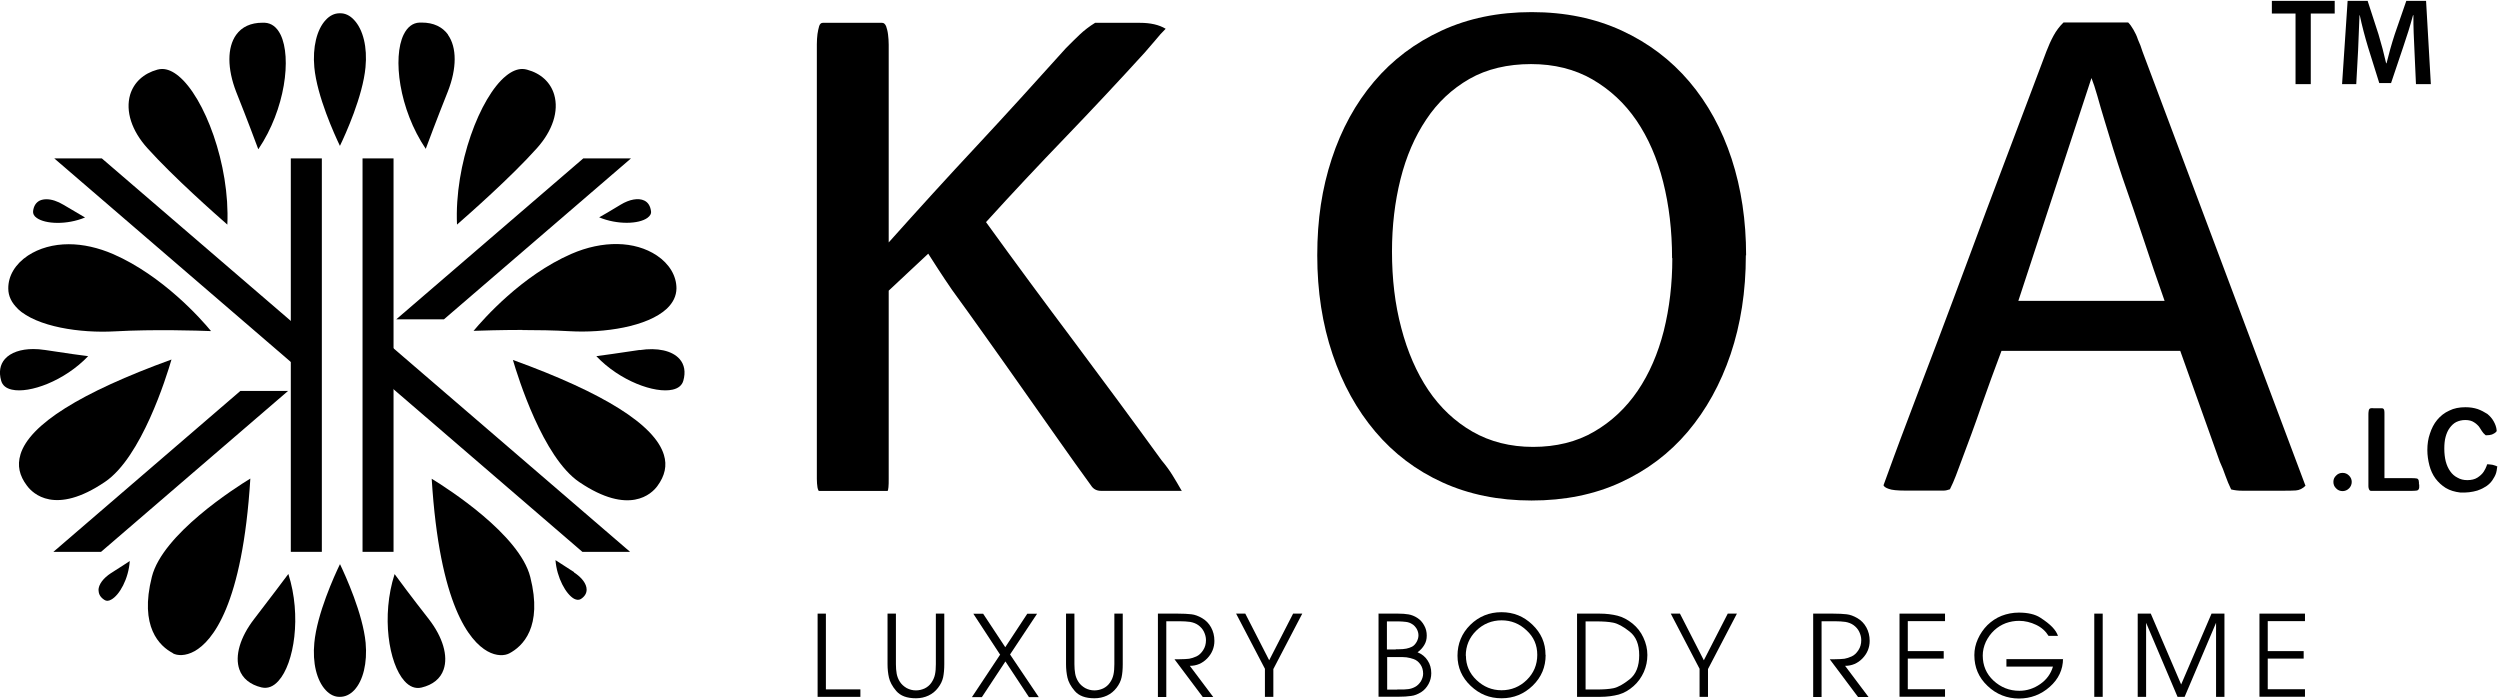 <svg version="1.0" preserveAspectRatio="xMidYMid meet" height="100" viewBox="0 0 267.75 75" zoomAndPan="magnify" width="357" xmlns:xlink="http://www.w3.org/1999/xlink" xmlns="http://www.w3.org/2000/svg"><defs><clipPath id="23eeb18c0c"><path clip-rule="nonzero" d="M 33 60 L 40 60 L 40 74.965 L 33 74.965 Z M 33 60"></path></clipPath><clipPath id="93e7e75fd6"><path clip-rule="nonzero" d="M 87 65 L 93 65 L 93 74.965 L 87 74.965 Z M 87 65"></path></clipPath><clipPath id="252551b85c"><path clip-rule="nonzero" d="M 95 65 L 102 65 L 102 74.965 L 95 74.965 Z M 95 65"></path></clipPath><clipPath id="1df12c0303"><path clip-rule="nonzero" d="M 104 65 L 112 65 L 112 74.965 L 104 74.965 Z M 104 65"></path></clipPath><clipPath id="71ac7bb251"><path clip-rule="nonzero" d="M 114 65 L 121 65 L 121 74.965 L 114 74.965 Z M 114 65"></path></clipPath><clipPath id="ce69a0a709"><path clip-rule="nonzero" d="M 124 65 L 131 65 L 131 74.965 L 124 74.965 Z M 124 65"></path></clipPath><clipPath id="eeebd6c9c5"><path clip-rule="nonzero" d="M 132 65 L 140 65 L 140 74.965 L 132 74.965 Z M 132 65"></path></clipPath><clipPath id="4339f8f920"><path clip-rule="nonzero" d="M 147 65 L 154 65 L 154 74.965 L 147 74.965 Z M 147 65"></path></clipPath><clipPath id="655b064984"><path clip-rule="nonzero" d="M 156 65 L 166 65 L 166 74.965 L 156 74.965 Z M 156 65"></path></clipPath><clipPath id="3804d95213"><path clip-rule="nonzero" d="M 168 65 L 177 65 L 177 74.965 L 168 74.965 Z M 168 65"></path></clipPath><clipPath id="836079ee9b"><path clip-rule="nonzero" d="M 178 65 L 187 65 L 187 74.965 L 178 74.965 Z M 178 65"></path></clipPath><clipPath id="bf97acda95"><path clip-rule="nonzero" d="M 194 65 L 201 65 L 201 74.965 L 194 74.965 Z M 194 65"></path></clipPath><clipPath id="aa5baa3fb8"><path clip-rule="nonzero" d="M 203 65 L 209 65 L 209 74.965 L 203 74.965 Z M 203 65"></path></clipPath><clipPath id="a4cb70b164"><path clip-rule="nonzero" d="M 211 65 L 221 65 L 221 74.965 L 211 74.965 Z M 211 65"></path></clipPath><clipPath id="e1be92a6ec"><path clip-rule="nonzero" d="M 224 65 L 226 65 L 226 74.965 L 224 74.965 Z M 224 65"></path></clipPath><clipPath id="d0234d8cce"><path clip-rule="nonzero" d="M 228 65 L 239 65 L 239 74.965 L 228 74.965 Z M 228 65"></path></clipPath><clipPath id="b2c4105d34"><path clip-rule="nonzero" d="M 241 65 L 247 65 L 247 74.965 L 241 74.965 Z M 241 65"></path></clipPath><clipPath id="1282101b2e"><path clip-rule="nonzero" d="M 259 43 L 267.5 43 L 267.5 53 L 259 53 Z M 259 43"></path></clipPath><clipPath id="5b25add36f"><path clip-rule="nonzero" d="M 243 0.035 L 251 0.035 L 251 10 L 243 10 Z M 243 0.035"></path></clipPath><clipPath id="566d64f2dd"><path clip-rule="nonzero" d="M 250 0.035 L 261 0.035 L 261 10 L 250 10 Z M 250 0.035"></path></clipPath></defs><path fill-rule="nonzero" fill-opacity="1" d="M 38.828 16.965 L 42.148 16.965 L 42.148 59.102 L 38.828 59.102 Z M 38.828 16.965" fill="#000000"></path><path fill-rule="nonzero" fill-opacity="1" d="M 47.547 34.199 L 67.578 16.965 L 62.469 16.965 L 42.441 34.199 Z M 47.547 34.199" fill="#000000"></path><path fill-rule="nonzero" fill-opacity="1" d="M 39.352 39.281 L 62.371 59.102 L 67.48 59.102 L 40.293 35.711 Z M 39.352 39.281" fill="#000000"></path><path fill-rule="nonzero" fill-opacity="1" d="M 31.145 16.965 L 34.469 16.965 L 34.469 59.102 L 31.145 59.102 Z M 31.145 16.965" fill="#000000"></path><path fill-rule="nonzero" fill-opacity="1" d="M 25.746 41.867 L 5.719 59.102 L 10.824 59.102 L 30.855 41.867 Z M 25.746 41.867" fill="#000000"></path><path fill-rule="nonzero" fill-opacity="1" d="M 33.941 36.773 L 10.906 16.965 L 5.812 16.965 L 32.984 40.348 Z M 33.941 36.773" fill="#000000"></path><path fill-rule="nonzero" fill-opacity="1" d="M 24.348 24.055 C 24.641 17.59 21.871 10.379 19.117 8.137 C 18.508 7.637 17.926 7.387 17.359 7.387 C 17.191 7.387 17.027 7.414 16.859 7.457 C 15.363 7.871 14.34 8.828 13.938 10.141 C 13.426 11.902 14.09 13.992 15.793 15.875 C 18.578 18.973 23.129 22.988 24.348 24.055 Z M 24.348 24.055" fill="#000000"></path><path fill-rule="nonzero" fill-opacity="1" d="M 1.883 33.066 C 3.957 35.016 8.609 35.695 12.293 35.488 C 16.555 35.254 21.164 35.406 22.605 35.461 C 21.539 34.16 17.426 29.535 12.141 27.223 C 10.52 26.52 8.887 26.156 7.363 26.156 C 5.719 26.156 4.207 26.574 2.988 27.375 C 1.633 28.277 0.871 29.551 0.887 30.906 C 0.887 31.707 1.246 32.441 1.91 33.066 Z M 1.883 33.066" fill="#000000"></path><path fill-rule="nonzero" fill-opacity="1" d="M 18.508 69.969 C 18.992 70.23 19.863 70.285 20.848 69.734 C 22.715 68.68 25.969 64.875 26.812 51.254 C 25.137 52.277 17.414 57.219 16.266 61.773 C 14.906 67.145 17.094 69.207 18.52 69.953 Z M 18.508 69.969" fill="#000000"></path><path fill-rule="nonzero" fill-opacity="1" d="M 2.188 48.691 C 1.84 49.844 2.062 50.934 2.895 52.027 C 3.504 52.844 5.898 55.242 11.254 51.602 C 15.145 48.969 17.816 40.402 18.367 38.504 C 8.609 42.047 3.156 45.469 2.188 48.68 Z M 2.188 48.691" fill="#000000"></path><path fill-rule="nonzero" fill-opacity="1" d="M 4.789 37.48 C 4.359 37.41 3.945 37.383 3.559 37.383 C 2.23 37.383 1.137 37.758 0.527 38.449 C 0 39.047 -0.137 39.848 0.125 40.773 C 0.262 41.273 0.652 41.594 1.273 41.73 C 3.156 42.16 6.906 40.805 9.441 38.145 C 8.75 38.062 7.141 37.84 4.805 37.48 Z M 4.789 37.48" fill="#000000"></path><path fill-rule="nonzero" fill-opacity="1" d="M 27.215 66.301 C 25.719 68.238 25.125 70.246 25.637 71.699 C 25.969 72.652 26.797 73.332 28.004 73.621 C 28.668 73.773 29.277 73.539 29.828 72.918 C 31.504 71.062 32.32 65.969 30.883 61.469 C 30.383 62.133 29.125 63.824 27.215 66.301 Z M 27.215 66.301" fill="#000000"></path><path fill-rule="nonzero" fill-opacity="1" d="M 27.684 15.957 C 30.551 11.707 31.242 6.168 30.051 3.719 C 29.648 2.902 29.082 2.473 28.348 2.434 L 28.102 2.434 C 26.867 2.434 25.898 2.875 25.289 3.734 C 24.32 5.09 24.336 7.359 25.289 9.824 C 26.551 12.992 27.352 15.152 27.656 15.969 Z M 27.684 15.957" fill="#000000"></path><path fill-rule="nonzero" fill-opacity="1" d="M 57.5 15.875 C 59.188 13.992 59.867 11.902 59.355 10.141 C 58.969 8.828 57.945 7.859 56.434 7.457 C 56.27 7.414 56.117 7.387 55.938 7.387 C 55.383 7.387 54.789 7.637 54.18 8.137 C 51.422 10.379 48.656 17.59 48.945 24.055 C 50.164 22.988 54.719 18.988 57.5 15.875 Z M 57.5 15.875" fill="#000000"></path><path fill-rule="nonzero" fill-opacity="1" d="M 55.949 35.348 C 57.543 35.348 59.312 35.375 61.016 35.473 C 64.684 35.68 69.336 35.004 71.426 33.051 C 72.09 32.414 72.438 31.695 72.449 30.891 C 72.449 29.535 71.688 28.262 70.348 27.363 C 67.98 25.785 64.547 25.73 61.184 27.195 C 55.883 29.508 51.785 34.16 50.719 35.434 C 51.562 35.406 53.582 35.336 55.949 35.336 Z M 55.949 35.348" fill="#000000"></path><path fill-rule="nonzero" fill-opacity="1" d="M 46.234 51.27 C 47.078 64.887 50.316 68.68 52.199 69.746 C 53.184 70.301 54.055 70.23 54.539 69.98 C 55.965 69.234 58.152 67.172 56.793 61.801 C 55.645 57.246 47.922 52.305 46.246 51.281 Z M 46.234 51.27" fill="#000000"></path><path fill-rule="nonzero" fill-opacity="1" d="M 54.926 38.531 C 55.48 40.414 58.152 48.996 62.039 51.629 C 67.398 55.254 69.805 52.875 70.402 52.059 C 71.219 50.949 71.453 49.855 71.105 48.719 C 70.137 45.508 64.699 42.09 54.926 38.547 Z M 54.926 38.531" fill="#000000"></path><path fill-rule="nonzero" fill-opacity="1" d="M 68.504 37.48 C 66.164 37.84 64.559 38.047 63.867 38.145 C 66.387 40.805 70.137 42.16 72.035 41.73 C 72.656 41.594 73.047 41.262 73.184 40.773 C 73.445 39.848 73.309 39.047 72.781 38.449 C 71.992 37.551 70.387 37.203 68.52 37.496 Z M 68.504 37.48" fill="#000000"></path><path fill-rule="nonzero" fill-opacity="1" d="M 69.723 22.613 C 69.652 22.062 69.406 21.672 69.004 21.48 C 68.379 21.176 67.426 21.34 66.469 21.922 C 65.391 22.586 64.586 23.043 64.172 23.277 C 66.137 24.094 68.422 24 69.336 23.336 C 69.625 23.125 69.766 22.891 69.723 22.613 Z M 69.723 22.613" fill="#000000"></path><path fill-rule="nonzero" fill-opacity="1" d="M 3.945 23.348 C 4.859 24 7.141 24.109 9.109 23.293 C 8.68 23.043 7.891 22.586 6.809 21.938 C 6.16 21.547 5.523 21.34 4.984 21.34 C 4.719 21.34 4.484 21.383 4.262 21.48 C 3.848 21.688 3.613 22.062 3.543 22.613 C 3.516 22.891 3.641 23.141 3.93 23.336 Z M 3.945 23.348" fill="#000000"></path><path fill-rule="nonzero" fill-opacity="1" d="M 10.562 63.242 C 10.562 63.645 10.77 63.988 11.184 64.25 C 11.391 64.391 11.629 64.375 11.902 64.223 C 12.789 63.754 13.773 61.996 13.898 60.086 C 13.523 60.336 12.844 60.777 11.902 61.371 C 11.059 61.914 10.547 62.605 10.547 63.215 Z M 10.562 63.242" fill="#000000"></path><path fill-rule="nonzero" fill-opacity="1" d="M 61.488 61.277 C 60.547 60.68 59.883 60.238 59.492 59.988 C 59.633 61.871 60.613 63.645 61.488 64.129 C 61.766 64.266 62 64.281 62.207 64.156 C 62.621 63.891 62.828 63.547 62.828 63.145 C 62.828 62.535 62.316 61.844 61.473 61.305 Z M 61.488 61.277" fill="#000000"></path><path fill-rule="nonzero" fill-opacity="1" d="M 42.262 61.484 C 40.82 65.969 41.637 71.062 43.312 72.93 C 43.867 73.555 44.488 73.789 45.141 73.637 C 46.359 73.348 47.176 72.68 47.508 71.711 C 48.02 70.258 47.422 68.238 45.93 66.312 C 44.004 63.852 42.746 62.148 42.262 61.484 Z M 42.262 61.484" fill="#000000"></path><path fill-rule="nonzero" fill-opacity="1" d="M 47.992 3.719 C 47.383 2.875 46.426 2.418 45.18 2.418 L 44.934 2.418 C 44.211 2.445 43.629 2.891 43.23 3.707 C 42.039 6.141 42.73 11.691 45.598 15.941 C 45.902 15.125 46.703 12.965 47.965 9.797 C 48.934 7.332 48.945 5.078 47.965 3.707 Z M 47.992 3.719" fill="#000000"></path><g clip-path="url(#23eeb18c0c)"><path fill-rule="nonzero" fill-opacity="1" d="M 36.406 60.43 C 35.809 61.664 33.953 65.746 33.664 68.848 C 33.457 70.992 33.914 72.875 34.883 73.914 C 35.34 74.41 35.863 74.648 36.406 74.633 C 36.957 74.633 37.484 74.398 37.941 73.914 C 38.898 72.891 39.352 70.992 39.16 68.848 C 38.867 65.746 37 61.648 36.418 60.43 Z M 36.406 60.43" fill="#000000"></path></g><path fill-rule="nonzero" fill-opacity="1" d="M 36.406 15.625 C 37 14.391 38.855 10.309 39.145 7.207 C 39.352 5.062 38.898 3.18 37.926 2.141 C 37.473 1.645 36.945 1.406 36.406 1.422 L 36.363 1.422 C 35.824 1.422 35.312 1.672 34.883 2.141 C 33.926 3.168 33.469 5.062 33.664 7.207 C 33.953 10.309 35.824 14.406 36.406 15.625 Z M 36.406 15.625" fill="#000000"></path><path fill-rule="nonzero" fill-opacity="1" d="M 126.531 52.57 L 117.922 52.57 C 117.449 52.57 117.09 52.375 116.855 52 C 115.734 50.449 114.516 48.762 113.258 46.961 C 111.984 45.148 110.695 43.32 109.41 41.496 C 108.109 39.652 106.836 37.84 105.559 36.055 C 104.285 34.27 103.098 32.594 101.961 31.043 C 101.449 30.297 100.949 29.551 100.48 28.828 C 100.012 28.109 99.648 27.543 99.414 27.168 C 98.707 27.832 98.004 28.484 97.297 29.148 C 96.59 29.812 95.887 30.461 95.18 31.129 L 95.18 51.281 C 95.18 51.641 95.18 51.945 95.152 52.195 C 95.125 52.457 95.098 52.582 95.039 52.582 L 87.691 52.582 C 87.691 52.582 87.594 52.445 87.551 52.195 C 87.512 51.934 87.484 51.629 87.484 51.281 L 87.484 4.742 C 87.484 4.344 87.512 3.969 87.551 3.652 C 87.594 3.332 87.664 3.043 87.73 2.805 C 87.801 2.57 87.938 2.445 88.121 2.445 L 94.473 2.445 C 94.668 2.445 94.793 2.57 94.902 2.805 C 94.984 3.043 95.066 3.332 95.109 3.691 C 95.152 4.051 95.18 4.41 95.18 4.785 L 95.18 25.965 C 98.336 22.434 101.492 18.961 104.676 15.555 C 107.859 12.137 111.016 8.66 114.172 5.145 C 114.684 4.633 115.18 4.137 115.652 3.691 C 116.121 3.25 116.66 2.832 117.285 2.445 L 122.09 2.445 C 123.211 2.445 124.137 2.652 124.844 3.082 C 124.469 3.457 124.082 3.871 123.723 4.328 C 123.348 4.773 122.961 5.215 122.602 5.629 C 119.777 8.73 116.938 11.762 114.102 14.711 C 111.262 17.66 108.426 20.676 105.602 23.789 C 108.703 28.082 111.844 32.332 115 36.539 C 118.156 40.762 121.285 44.996 124.398 49.289 C 124.871 49.855 125.258 50.383 125.562 50.879 C 125.867 51.379 126.215 51.945 126.586 52.609 Z M 126.531 52.57" fill="#000000"></path><path fill-rule="nonzero" fill-opacity="1" d="M 186.98 27.348 C 186.98 31.211 186.426 34.738 185.348 37.938 C 184.266 41.137 182.73 43.902 180.766 46.23 C 178.785 48.57 176.391 50.367 173.566 51.668 C 170.742 52.969 167.559 53.605 164.031 53.605 C 160.5 53.605 157.316 52.957 154.492 51.668 C 151.668 50.383 149.273 48.57 147.293 46.23 C 145.316 43.891 143.793 41.137 142.715 37.938 C 141.633 34.738 141.078 31.211 141.078 27.348 C 141.078 23.488 141.59 20.18 142.629 17.008 C 143.668 13.84 145.176 11.082 147.156 8.746 C 149.137 6.406 151.543 4.594 154.395 3.277 C 157.246 1.961 160.457 1.297 164.043 1.297 C 167.629 1.297 170.828 1.961 173.691 3.277 C 176.543 4.594 178.953 6.418 180.93 8.746 C 182.91 11.082 184.418 13.84 185.457 17.008 C 186.496 20.191 187.008 23.641 187.008 27.348 Z M 179.078 27.625 C 179.078 24.703 178.758 21.992 178.121 19.473 C 177.484 16.953 176.531 14.766 175.27 12.91 C 173.996 11.043 172.418 9.59 170.535 8.496 C 168.652 7.414 166.465 6.863 163.973 6.863 C 161.484 6.863 159.227 7.387 157.371 8.453 C 155.516 9.52 153.965 10.961 152.75 12.801 C 151.516 14.641 150.602 16.758 149.992 19.195 C 149.387 21.617 149.082 24.191 149.082 26.934 C 149.082 29.855 149.398 32.582 150.078 35.129 C 150.742 37.676 151.711 39.891 152.969 41.773 C 154.242 43.656 155.82 45.148 157.703 46.23 C 159.586 47.309 161.762 47.863 164.195 47.863 C 166.633 47.863 168.875 47.324 170.73 46.23 C 172.598 45.148 174.148 43.684 175.395 41.855 C 176.641 40.016 177.566 37.883 178.191 35.434 C 178.801 32.98 179.105 30.395 179.105 27.668 Z M 179.078 27.625" fill="#000000"></path><path fill-rule="nonzero" fill-opacity="1" d="M 246.945 52 C 246.613 52.332 246.266 52.5 245.879 52.527 C 245.492 52.555 245.047 52.555 244.535 52.555 L 240.121 52.555 C 239.719 52.555 239.332 52.512 238.957 52.418 C 238.723 51.945 238.527 51.461 238.348 50.965 C 238.184 50.48 237.977 49.953 237.738 49.441 L 233.504 37.578 L 214.359 37.578 C 213.613 39.559 212.895 41.523 212.199 43.504 C 211.523 45.48 210.789 47.445 210.043 49.426 C 209.848 49.938 209.668 50.449 209.473 50.949 C 209.281 51.449 209.074 51.934 208.836 52.402 C 208.602 52.484 208.379 52.543 208.172 52.543 L 204.047 52.543 C 203.203 52.543 202.609 52.484 202.289 52.359 C 201.957 52.25 201.777 52.113 201.723 51.973 C 201.914 51.461 202.098 50.934 202.289 50.422 C 202.484 49.91 202.664 49.387 202.855 48.871 C 203.176 47.973 203.77 46.422 204.613 44.18 C 205.461 41.953 206.43 39.363 207.551 36.441 C 208.656 33.523 209.805 30.434 211.012 27.195 C 212.215 23.941 213.363 20.871 214.473 17.949 C 215.578 15.027 216.562 12.441 217.406 10.184 C 218.25 7.93 218.844 6.363 219.164 5.52 C 219.398 4.91 219.648 4.344 219.938 3.816 C 220.215 3.305 220.574 2.82 221.004 2.406 L 227.926 2.406 C 228.121 2.598 228.301 2.848 228.492 3.18 C 228.688 3.512 228.852 3.859 228.977 4.246 C 229.172 4.676 229.336 5.09 229.461 5.52 L 246.902 51.988 L 246.902 52.016 Z M 216.145 32.223 L 231.828 32.223 C 231.027 29.965 230.277 27.75 229.574 25.617 C 228.867 23.488 228.105 21.273 227.316 19.016 C 226.984 18.02 226.652 17.008 226.32 15.941 C 225.988 14.875 225.684 13.879 225.406 12.938 C 225.129 11.996 224.852 11.125 224.633 10.293 C 224.395 9.465 224.188 8.828 223.996 8.355 L 216.16 32.234 Z M 216.145 32.223" fill="#000000"></path><g clip-path="url(#93e7e75fd6)"><path fill-rule="nonzero" fill-opacity="1" d="M 87.551 65.719 L 88.453 65.719 L 88.453 73.832 L 92.148 73.832 L 92.148 74.633 L 87.566 74.633 L 87.566 65.719 Z M 87.551 65.719" fill="#000000"></path></g><g clip-path="url(#252551b85c)"><path fill-rule="nonzero" fill-opacity="1" d="M 95.953 65.719 L 95.953 71.133 C 95.953 71.504 95.98 71.852 96.035 72.156 C 96.094 72.461 96.203 72.75 96.383 73.027 C 96.551 73.289 96.797 73.512 97.102 73.691 C 97.422 73.859 97.738 73.941 98.098 73.941 C 98.418 73.941 98.723 73.871 99.027 73.734 C 99.316 73.594 99.566 73.387 99.746 73.125 C 99.926 72.863 100.066 72.57 100.133 72.254 C 100.203 71.934 100.23 71.559 100.23 71.133 L 100.23 65.719 L 101.133 65.719 L 101.133 71.133 C 101.133 71.684 101.09 72.141 101.008 72.543 C 100.922 72.93 100.742 73.305 100.465 73.664 C 100.191 74.023 99.859 74.301 99.441 74.496 C 99.027 74.688 98.586 74.785 98.098 74.785 C 97.129 74.785 96.438 74.523 95.996 74.012 C 95.551 73.5 95.305 73 95.207 72.57 C 95.109 72.141 95.055 71.656 95.055 71.133 L 95.055 65.719 Z M 95.953 65.719" fill="#000000"></path></g><g clip-path="url(#1df12c0303)"><path fill-rule="nonzero" fill-opacity="1" d="M 107.098 70.094 L 104.246 65.734 L 105.297 65.734 L 107.664 69.316 L 110.02 65.734 L 111.07 65.734 L 108.176 70.094 L 111.25 74.66 L 110.199 74.66 L 107.68 70.84 L 105.16 74.66 L 104.094 74.66 L 107.125 70.094 Z M 107.098 70.094" fill="#000000"></path></g><g clip-path="url(#71ac7bb251)"><path fill-rule="nonzero" fill-opacity="1" d="M 115.07 65.719 L 115.07 71.133 C 115.07 71.504 115.098 71.852 115.152 72.156 C 115.207 72.461 115.32 72.75 115.5 73.027 C 115.664 73.289 115.914 73.512 116.219 73.691 C 116.539 73.859 116.855 73.941 117.215 73.941 C 117.535 73.941 117.84 73.871 118.145 73.734 C 118.434 73.594 118.684 73.387 118.863 73.125 C 119.055 72.863 119.18 72.57 119.25 72.254 C 119.32 71.934 119.348 71.559 119.348 71.133 L 119.348 65.719 L 120.246 65.719 L 120.246 71.133 C 120.246 71.684 120.207 72.141 120.121 72.543 C 120.039 72.93 119.859 73.305 119.582 73.664 C 119.305 74.023 118.973 74.301 118.559 74.496 C 118.145 74.688 117.699 74.785 117.215 74.785 C 116.246 74.785 115.555 74.523 115.113 74.012 C 114.668 73.5 114.418 73 114.324 72.57 C 114.227 72.141 114.172 71.656 114.172 71.133 L 114.172 65.719 Z M 115.07 65.719" fill="#000000"></path></g><g clip-path="url(#ce69a0a709)"><path fill-rule="nonzero" fill-opacity="1" d="M 124.012 65.719 L 126.129 65.719 C 126.738 65.719 127.223 65.746 127.598 65.789 C 127.957 65.828 128.344 65.969 128.746 66.203 C 129.148 66.438 129.465 66.758 129.703 67.188 C 129.938 67.617 130.062 68.086 130.062 68.641 C 130.062 69.359 129.797 69.996 129.285 70.523 C 128.773 71.047 128.152 71.312 127.43 71.312 L 129.938 74.648 L 128.816 74.648 L 125.785 70.605 L 126.309 70.605 C 126.766 70.605 127.113 70.578 127.363 70.551 C 127.609 70.508 127.859 70.426 128.137 70.301 C 128.414 70.176 128.648 69.953 128.855 69.637 C 129.066 69.316 129.16 68.957 129.16 68.555 C 129.16 68.238 129.078 67.949 128.941 67.656 C 128.801 67.367 128.578 67.129 128.332 66.949 C 128.082 66.77 127.777 66.66 127.457 66.605 C 127.141 66.562 126.754 66.535 126.324 66.535 L 124.91 66.535 L 124.91 74.648 L 124.012 74.648 L 124.012 65.707 Z M 124.012 65.719" fill="#000000"></path></g><g clip-path="url(#eeebd6c9c5)"><path fill-rule="nonzero" fill-opacity="1" d="M 135.488 71.656 L 132.387 65.719 L 133.371 65.719 L 135.93 70.715 L 138.492 65.719 L 139.473 65.719 L 136.375 71.656 L 136.375 74.633 L 135.473 74.633 L 135.473 71.656 Z M 135.488 71.656" fill="#000000"></path></g><g clip-path="url(#4339f8f920)"><path fill-rule="nonzero" fill-opacity="1" d="M 147.641 65.719 L 149.73 65.719 C 150.16 65.719 150.535 65.746 150.852 65.801 C 151.172 65.855 151.488 65.98 151.793 66.176 C 152.098 66.371 152.348 66.645 152.527 66.98 C 152.723 67.324 152.805 67.684 152.805 68.07 C 152.805 68.461 152.723 68.777 152.539 69.082 C 152.359 69.387 152.125 69.637 151.82 69.859 C 152.293 70.051 152.652 70.344 152.902 70.742 C 153.164 71.133 153.289 71.59 153.289 72.102 C 153.289 72.516 153.191 72.902 152.996 73.262 C 152.789 73.637 152.527 73.926 152.195 74.137 C 151.848 74.344 151.504 74.496 151.129 74.535 C 150.77 74.59 150.297 74.621 149.746 74.621 L 147.641 74.621 L 147.641 65.703 L 147.613 65.703 Z M 149.496 69.539 L 149.703 69.539 C 150.09 69.539 150.41 69.512 150.617 69.469 C 150.824 69.43 151.031 69.359 151.227 69.262 C 151.418 69.164 151.57 69 151.711 68.766 C 151.848 68.527 151.918 68.281 151.918 68.043 C 151.918 67.809 151.848 67.559 151.723 67.34 C 151.586 67.129 151.434 66.949 151.238 66.84 C 151.047 66.715 150.824 66.633 150.574 66.605 C 150.324 66.578 150.062 66.551 149.785 66.551 L 148.539 66.551 L 148.539 69.555 L 149.508 69.555 L 149.48 69.555 Z M 149.633 73.844 L 149.883 73.844 C 150.258 73.844 150.562 73.844 150.824 73.805 C 151.086 73.773 151.324 73.691 151.559 73.566 C 151.793 73.441 151.988 73.25 152.168 72.984 C 152.32 72.723 152.418 72.434 152.418 72.156 C 152.418 71.77 152.32 71.438 152.125 71.16 C 151.934 70.883 151.695 70.688 151.406 70.59 C 151.113 70.496 150.852 70.426 150.629 70.398 C 150.41 70.371 150.09 70.371 149.73 70.371 L 148.566 70.371 L 148.566 73.859 L 149.676 73.859 Z M 149.633 73.844" fill="#000000"></path></g><g clip-path="url(#655b064984)"><path fill-rule="nonzero" fill-opacity="1" d="M 165.539 70.148 C 165.539 71.438 165.082 72.527 164.156 73.43 C 163.227 74.328 162.121 74.785 160.82 74.785 C 159.516 74.785 158.453 74.344 157.512 73.457 C 156.57 72.559 156.098 71.492 156.098 70.219 C 156.098 68.945 156.555 67.824 157.469 66.922 C 158.383 66.023 159.504 65.566 160.805 65.566 C 162.105 65.566 163.184 66.008 164.113 66.895 C 165.055 67.797 165.523 68.859 165.523 70.133 Z M 157 70.219 C 157 71.227 157.371 72.113 158.133 72.832 C 158.895 73.555 159.781 73.926 160.82 73.926 C 161.855 73.926 162.77 73.555 163.52 72.82 C 164.266 72.086 164.641 71.188 164.641 70.133 C 164.641 69.082 164.266 68.223 163.504 67.52 C 162.742 66.797 161.855 66.438 160.82 66.438 C 159.781 66.438 158.852 66.812 158.105 67.547 C 157.359 68.281 156.984 69.18 156.984 70.23 Z M 157 70.219" fill="#000000"></path></g><g clip-path="url(#3804d95213)"><path fill-rule="nonzero" fill-opacity="1" d="M 168.918 65.719 L 171.312 65.719 C 172.031 65.719 172.668 65.801 173.234 65.941 C 173.789 66.078 174.328 66.371 174.828 66.77 C 175.324 67.172 175.727 67.672 176.004 68.281 C 176.293 68.891 176.434 69.512 176.434 70.148 C 176.434 70.785 176.309 71.379 176.059 71.961 C 175.797 72.543 175.438 73.055 174.953 73.484 C 174.469 73.914 173.941 74.219 173.375 74.383 C 172.805 74.535 172.129 74.633 171.367 74.633 L 168.902 74.633 L 168.902 65.719 Z M 170.965 73.844 C 171.727 73.844 172.336 73.805 172.805 73.707 C 173.277 73.609 173.859 73.289 174.535 72.75 C 175.215 72.211 175.559 71.352 175.559 70.176 C 175.559 69 175.215 68.184 174.535 67.645 C 173.859 67.102 173.262 66.785 172.777 66.688 C 172.293 66.59 171.684 66.551 170.965 66.551 L 169.816 66.551 L 169.816 73.844 Z M 170.965 73.844" fill="#000000"></path></g><g clip-path="url(#836079ee9b)"><path fill-rule="nonzero" fill-opacity="1" d="M 182.039 71.656 L 178.938 65.719 L 179.922 65.719 L 182.48 70.715 L 185.043 65.719 L 186.023 65.719 L 182.926 71.656 L 182.926 74.633 L 182.023 74.633 L 182.023 71.656 Z M 182.039 71.656" fill="#000000"></path></g><g clip-path="url(#bf97acda95)"><path fill-rule="nonzero" fill-opacity="1" d="M 194.191 65.719 L 196.309 65.719 C 196.918 65.719 197.402 65.746 197.777 65.789 C 198.137 65.828 198.523 65.969 198.926 66.203 C 199.328 66.438 199.645 66.758 199.883 67.188 C 200.117 67.617 200.242 68.086 200.242 68.641 C 200.242 69.359 199.977 69.996 199.465 70.523 C 198.953 71.047 198.332 71.312 197.609 71.312 L 200.117 74.648 L 198.996 74.648 L 195.965 70.605 L 196.488 70.605 C 196.945 70.605 197.293 70.578 197.543 70.551 C 197.789 70.508 198.039 70.426 198.316 70.301 C 198.594 70.176 198.828 69.953 199.035 69.637 C 199.246 69.316 199.34 68.957 199.34 68.555 C 199.34 68.238 199.258 67.949 199.121 67.656 C 198.98 67.367 198.762 67.129 198.512 66.949 C 198.262 66.77 197.957 66.66 197.641 66.605 C 197.32 66.562 196.934 66.535 196.504 66.535 L 195.09 66.535 L 195.09 74.648 L 194.191 74.648 L 194.191 65.707 Z M 194.191 65.719" fill="#000000"></path></g><g clip-path="url(#aa5baa3fb8)"><path fill-rule="nonzero" fill-opacity="1" d="M 203.438 65.719 L 208.312 65.719 L 208.312 66.523 L 204.324 66.523 L 204.324 69.734 L 208.172 69.734 L 208.172 70.535 L 204.324 70.535 L 204.324 73.816 L 208.312 73.816 L 208.312 74.621 L 203.438 74.621 L 203.438 65.707 Z M 203.438 65.719" fill="#000000"></path></g><g clip-path="url(#a4cb70b164)"><path fill-rule="nonzero" fill-opacity="1" d="M 220.949 70.535 C 220.949 71.711 220.465 72.738 219.523 73.566 C 218.582 74.398 217.473 74.812 216.23 74.812 C 214.984 74.812 213.805 74.371 212.863 73.457 C 211.91 72.559 211.453 71.465 211.453 70.164 C 211.453 69.566 211.578 69 211.828 68.445 C 212.074 67.891 212.422 67.379 212.852 66.949 C 213.293 66.523 213.805 66.176 214.375 65.953 C 214.941 65.734 215.562 65.609 216.215 65.609 C 217.184 65.609 217.961 65.789 218.512 66.148 C 219.066 66.508 219.496 66.84 219.801 67.16 C 220.105 67.477 220.297 67.781 220.41 68.102 L 219.398 68.102 C 219.094 67.602 218.652 67.199 218.07 66.922 C 217.488 66.645 216.879 66.492 216.242 66.492 C 215.746 66.492 215.273 66.578 214.816 66.742 C 214.375 66.91 213.957 67.16 213.586 67.504 C 213.211 67.852 212.922 68.254 212.684 68.738 C 212.465 69.223 212.352 69.707 212.352 70.203 C 212.352 71.27 212.727 72.168 213.5 72.891 C 214.277 73.609 215.203 73.984 216.27 73.984 C 217.086 73.984 217.836 73.734 218.512 73.262 C 219.191 72.793 219.648 72.156 219.871 71.395 L 214.887 71.395 L 214.887 70.59 L 220.961 70.59 Z M 220.949 70.535" fill="#000000"></path></g><g clip-path="url(#e1be92a6ec)"><path fill-rule="nonzero" fill-opacity="1" d="M 224.297 65.719 L 225.199 65.719 L 225.199 74.633 L 224.297 74.633 Z M 224.297 65.719" fill="#000000"></path></g><g clip-path="url(#d0234d8cce)"><path fill-rule="nonzero" fill-opacity="1" d="M 228.965 65.719 L 230.348 65.719 L 233.602 73.305 L 236.855 65.719 L 238.238 65.719 L 238.238 74.633 L 237.34 74.633 L 237.34 66.703 L 233.973 74.633 L 233.215 74.633 L 229.848 66.703 L 229.848 74.633 L 228.949 74.633 L 228.949 65.719 Z M 228.965 65.719" fill="#000000"></path></g><g clip-path="url(#b2c4105d34)"><path fill-rule="nonzero" fill-opacity="1" d="M 241.988 65.719 L 246.863 65.719 L 246.863 66.523 L 242.875 66.523 L 242.875 69.734 L 246.723 69.734 L 246.723 70.535 L 242.875 70.535 L 242.875 73.816 L 246.863 73.816 L 246.863 74.621 L 241.988 74.621 L 241.988 65.707 Z M 241.988 65.719" fill="#000000"></path></g><path fill-rule="nonzero" fill-opacity="1" d="M 250.199 50.934 C 250.379 50.742 250.613 50.645 250.891 50.645 C 251.168 50.645 251.387 50.742 251.582 50.934 C 251.777 51.129 251.871 51.363 251.871 51.613 C 251.871 51.863 251.777 52.113 251.582 52.305 C 251.387 52.5 251.152 52.598 250.891 52.598 C 250.625 52.598 250.379 52.5 250.199 52.305 C 250.004 52.125 249.906 51.891 249.906 51.613 C 249.906 51.336 250.004 51.117 250.199 50.934 Z M 250.199 50.934" fill="#000000"></path><path fill-rule="nonzero" fill-opacity="1" d="M 259.098 51.875 L 259.098 52.125 C 259.098 52.207 259.098 52.277 259.07 52.332 C 259.027 52.457 258.945 52.527 258.809 52.543 C 258.668 52.555 258.516 52.57 258.324 52.57 L 253.934 52.57 C 253.852 52.57 253.797 52.543 253.77 52.484 C 253.742 52.445 253.699 52.375 253.688 52.305 C 253.672 52.238 253.656 52.168 253.656 52.07 L 253.656 44.445 C 253.656 44.305 253.656 44.141 253.688 43.988 C 253.715 43.836 253.781 43.738 253.922 43.723 C 254.004 43.723 254.102 43.695 254.199 43.723 C 254.293 43.723 254.406 43.723 254.516 43.723 L 255.098 43.723 C 255.234 43.723 255.32 43.809 255.348 43.93 C 255.375 44.043 255.375 44.18 255.375 44.332 L 255.375 51.211 L 258.324 51.211 C 258.488 51.211 258.641 51.211 258.781 51.238 C 258.918 51.238 259 51.324 259.043 51.461 C 259.043 51.531 259.07 51.602 259.07 51.684 L 259.07 51.918 L 259.07 51.891 Z M 259.098 51.875" fill="#000000"></path><g clip-path="url(#1282101b2e)"><path fill-rule="nonzero" fill-opacity="1" d="M 267.457 49.965 L 267.43 50.133 C 267.402 50.312 267.391 50.492 267.336 50.645 C 267.293 50.797 267.223 50.949 267.152 51.074 C 267.016 51.336 266.852 51.57 266.656 51.766 C 266.449 51.973 266.227 52.125 266.004 52.238 C 265.797 52.359 265.562 52.457 265.312 52.543 C 264.758 52.707 264.164 52.777 263.5 52.75 C 262.906 52.68 262.391 52.527 261.949 52.266 C 261.52 52 261.148 51.656 260.844 51.254 C 260.539 50.84 260.328 50.367 260.191 49.855 C 260.055 49.328 259.969 48.777 259.969 48.195 C 259.969 47.57 260.055 46.977 260.246 46.438 C 260.426 45.883 260.676 45.383 261.023 44.969 C 261.367 44.555 261.797 44.207 262.324 43.973 C 262.82 43.723 263.402 43.613 264.055 43.613 C 264.539 43.613 264.969 43.684 265.355 43.809 C 265.727 43.945 266.074 44.125 266.395 44.332 C 266.684 44.566 266.906 44.832 267.07 45.121 C 267.25 45.441 267.363 45.758 267.391 46.078 L 267.391 46.16 L 267.348 46.242 C 267.211 46.383 267.059 46.465 266.891 46.535 C 266.727 46.59 266.531 46.617 266.309 46.617 L 266.227 46.617 L 266.184 46.59 C 266.031 46.465 265.91 46.324 265.812 46.172 L 265.574 45.801 C 265.508 45.703 265.438 45.594 265.328 45.508 C 265.23 45.414 265.121 45.316 264.98 45.234 C 264.73 45.066 264.426 44.984 264.027 44.984 C 263.664 44.984 263.348 45.066 263.059 45.203 C 262.781 45.344 262.559 45.566 262.363 45.828 C 262.156 46.105 262.02 46.438 261.922 46.797 C 261.824 47.156 261.785 47.586 261.785 48.055 C 261.785 48.555 261.84 49.012 261.938 49.414 C 262.047 49.828 262.211 50.188 262.422 50.48 C 262.629 50.781 262.891 51.004 263.195 51.156 C 263.5 51.336 263.848 51.422 264.246 51.422 C 264.676 51.422 265.051 51.336 265.328 51.156 C 265.605 50.977 265.84 50.77 266.004 50.52 L 266.184 50.203 L 266.324 49.883 L 266.363 49.73 C 266.504 49.73 266.641 49.73 266.793 49.758 C 266.906 49.758 267.031 49.801 267.168 49.844 C 267.305 49.871 267.402 49.926 267.5 49.996 L 267.473 49.953 Z M 267.457 49.965" fill="#000000"></path></g><g clip-path="url(#5b25add36f)"><path fill-rule="nonzero" fill-opacity="1" d="M 245.852 1.449 L 243.316 1.449 L 243.316 0.094 L 250.047 0.094 L 250.047 1.449 L 247.484 1.449 L 247.484 9.008 L 245.852 9.008 Z M 245.852 1.449" fill="#000000"></path></g><g clip-path="url(#566d64f2dd)"><path fill-rule="nonzero" fill-opacity="1" d="M 258.586 5.367 C 258.531 4.219 258.461 2.832 258.477 1.629 L 258.434 1.629 C 258.145 2.711 257.77 3.914 257.383 5.035 L 256.082 8.898 L 254.82 8.898 L 253.629 5.09 C 253.285 3.957 252.965 2.738 252.73 1.629 L 252.703 1.629 C 252.66 2.793 252.605 4.203 252.551 5.422 L 252.355 9.008 L 250.836 9.008 L 251.43 0.094 L 253.574 0.094 L 254.738 3.68 C 255.055 4.73 255.332 5.781 255.555 6.777 L 255.598 6.777 C 255.832 5.809 256.137 4.715 256.48 3.664 L 257.715 0.094 L 259.832 0.094 L 260.344 9.008 L 258.75 9.008 Z M 258.586 5.367" fill="#000000"></path></g></svg>
